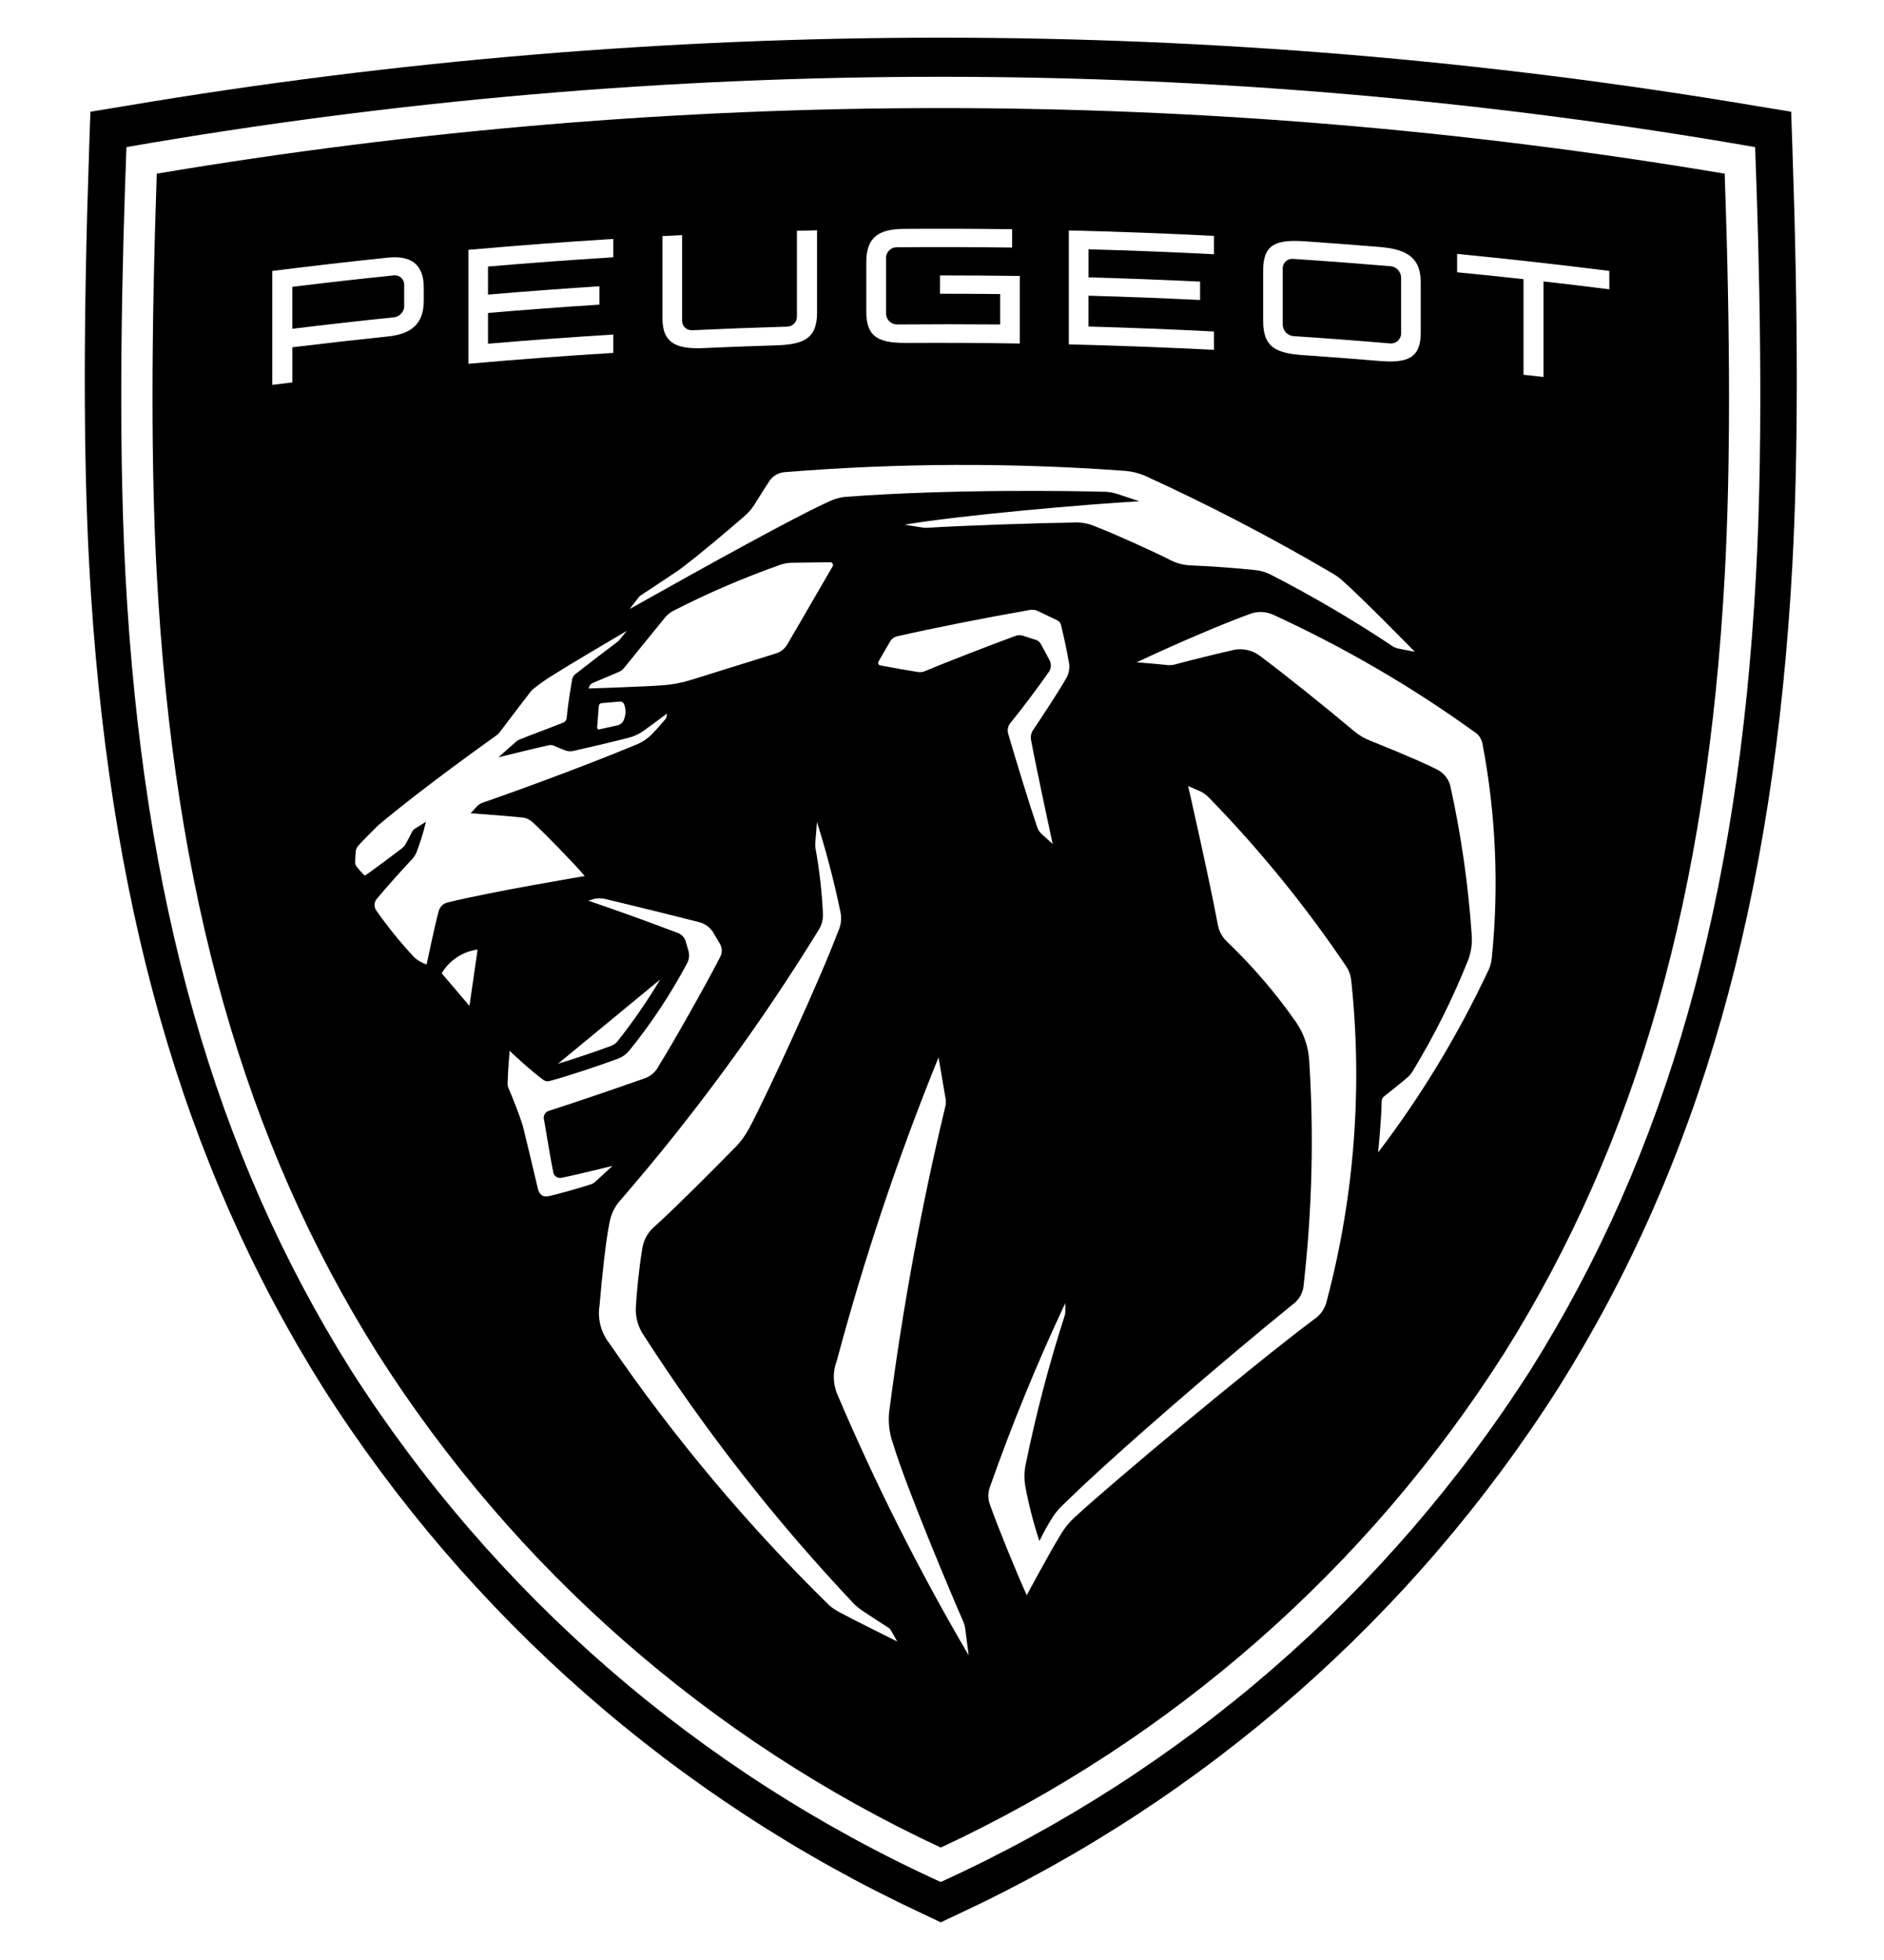 <svg width="200" height="208" viewBox="0 0 200 208" fill="none" xmlns="http://www.w3.org/2000/svg">
<g filter="url(#filter0_d_10007_210513)">
<path d="M97.896 199.068C71.818 186.907 49.755 167.552 34.303 143.279C19.303 119.406 11.408 91.636 9.466 55.881C8.845 44.317 8.845 29.86 9.466 11.687L9.597 7.857L13.378 7.235C70.636 -2.412 129.105 -2.412 186.364 7.235L190.145 7.857L190.275 11.687C190.897 29.86 190.897 44.31 190.275 55.881C188.33 91.636 180.439 119.406 165.438 143.279C149.987 167.552 127.925 186.907 101.848 199.068L99.869 200L97.896 199.068Z" fill="black"/>
<path d="M59.666 120.973C59.568 121.005 59.464 121.014 59.361 121.002C59.258 120.99 59.16 120.956 59.072 120.902C58.983 120.849 58.907 120.777 58.849 120.692C58.791 120.606 58.752 120.51 58.734 120.408C58.513 119.392 57.942 115.918 57.764 114.896C57.726 114.79 57.711 114.677 57.72 114.565C57.729 114.453 57.763 114.344 57.818 114.246C57.873 114.147 57.949 114.062 58.04 113.996C58.131 113.93 58.235 113.884 58.345 113.862C60.831 113.06 64.997 111.649 68.353 110.466C68.706 110.353 69.033 110.169 69.311 109.924C69.59 109.679 69.815 109.379 69.972 109.043C71.376 106.802 74.828 100.71 76.459 97.547C76.573 97.326 76.629 97.081 76.621 96.832C76.612 96.584 76.541 96.343 76.412 96.13L75.67 94.887C75.351 94.414 74.881 94.064 74.337 93.893C70.919 93.02 66.408 91.911 64.273 91.408C63.8 91.294 63.305 91.312 62.841 91.46L62.45 91.585C65.721 92.7 68.505 93.697 72.038 95.04C72.205 95.114 72.356 95.222 72.48 95.356C72.605 95.49 72.702 95.647 72.765 95.819L73.076 96.885C73.207 97.318 73.166 97.784 72.961 98.187C71.207 101.485 69.141 104.606 66.79 107.508C66.479 107.884 66.075 108.172 65.619 108.344C63.615 109.095 59.964 110.301 58.376 110.708C58.252 110.752 58.119 110.762 57.989 110.737C57.86 110.713 57.74 110.654 57.64 110.568C56.484 109.76 54.098 107.52 54.098 107.52C54.098 107.52 53.896 109.953 53.884 111.043C53.883 111.164 53.906 111.283 53.952 111.395C54.359 112.348 55.08 114.172 55.378 115.098C55.456 115.337 55.518 115.549 55.58 115.794C55.981 117.394 57.09 122.107 57.09 122.107C57.252 122.822 57.656 123.067 58.283 122.934C59.094 122.757 61.701 122.03 62.751 121.675C62.913 121.621 63.061 121.533 63.186 121.418C63.873 120.796 65.022 119.727 65.022 119.727C65.022 119.727 61.129 120.694 59.666 120.973Z" fill="white"/>
<path d="M65.545 106.518C67.201 104.426 68.72 102.227 70.09 99.937L59.234 108.888C61.015 108.348 63.429 107.531 64.88 106.987C65.139 106.892 65.369 106.73 65.545 106.518Z" fill="white"/>
<path d="M65.799 70.452L63.858 70.62C63.782 70.625 63.711 70.657 63.658 70.711C63.605 70.765 63.573 70.836 63.569 70.912L63.389 73.217C63.386 73.245 63.39 73.274 63.4 73.3C63.411 73.326 63.427 73.35 63.449 73.368C63.47 73.387 63.495 73.4 63.523 73.407C63.55 73.413 63.579 73.413 63.606 73.407L65.567 72.972C65.698 72.938 65.822 72.876 65.929 72.792C66.036 72.707 66.124 72.602 66.188 72.481C66.318 72.206 66.39 71.908 66.4 71.605C66.41 71.301 66.358 70.999 66.247 70.716C66.21 70.63 66.147 70.558 66.067 70.511C65.986 70.463 65.892 70.443 65.799 70.452Z" fill="white"/>
<path d="M46.891 99.288L49.836 102.746L50.7 96.771C49.916 96.874 49.165 97.154 48.505 97.59C47.845 98.026 47.293 98.607 46.891 99.288Z" fill="white"/>
<path d="M142.982 98.66C138.644 92.217 133.734 86.179 128.311 80.618C128.038 80.334 127.712 80.107 127.351 79.95L126.13 79.419C126.13 79.419 128.305 88.942 129.284 94.149C129.409 94.812 129.734 95.421 130.215 95.895C132.965 98.514 135.445 101.404 137.616 104.52C138.417 105.706 138.887 107.084 138.98 108.512C139.487 116.43 139.294 124.378 138.402 132.262C138.384 132.699 138.264 133.127 138.052 133.51C137.84 133.893 137.542 134.222 137.181 134.471C129.936 140.331 117.952 150.646 112.81 155.735C112.401 156.114 112.041 156.543 111.739 157.012C111.226 157.829 110.759 158.674 110.34 159.544C109.716 157.651 109.217 155.718 108.849 153.759C108.718 153.04 108.718 152.303 108.849 151.584C109.942 146.188 111.336 140.857 113.025 135.617C113.068 135.487 113.09 135.351 113.09 135.213V134.281C110.099 140.644 107.43 147.153 105.093 153.784C104.852 154.425 104.863 155.133 105.124 155.766C105.86 157.885 108.01 163.139 108.998 165.289C108.998 165.289 111.334 160.908 112.689 158.705C113.069 158.09 113.531 157.53 114.062 157.04C118.101 153.312 132.652 141.157 139.443 136.049C139.813 135.812 140.13 135.502 140.377 135.138C140.624 134.775 140.794 134.365 140.878 133.933C143.794 122.866 144.66 111.36 143.436 99.981C143.377 99.514 143.222 99.064 142.982 98.66Z" fill="white"/>
<path d="M113.196 67.959C113.475 67.479 113.577 66.916 113.485 66.368C113.258 65.048 112.916 63.498 112.64 62.33C112.614 62.221 112.565 62.12 112.495 62.033C112.425 61.947 112.336 61.877 112.236 61.829L110.188 60.851C109.92 60.721 109.618 60.679 109.325 60.729C104.378 61.602 99.177 62.631 95.244 63.526C95.085 63.562 94.935 63.63 94.804 63.727C94.673 63.824 94.564 63.947 94.483 64.088L93.258 66.207C93.236 66.245 93.224 66.287 93.221 66.331C93.219 66.374 93.227 66.418 93.245 66.458C93.263 66.498 93.29 66.533 93.325 66.56C93.359 66.587 93.399 66.606 93.442 66.614C94.473 66.807 96.577 67.186 97.294 67.291C97.615 67.372 97.953 67.338 98.251 67.195C100.737 66.163 104.82 64.579 107.849 63.467C108.09 63.384 108.351 63.384 108.591 63.467L109.983 63.911C110.186 63.976 110.357 64.114 110.462 64.299C110.844 64.97 111.238 65.707 111.478 66.191C111.553 66.396 111.572 66.617 111.535 66.832C111.497 67.047 111.403 67.248 111.263 67.416C110.235 68.904 108.467 71.25 107.268 72.716C107.136 72.875 107.046 73.064 107.004 73.266C106.962 73.468 106.971 73.677 107.029 73.875C107.737 76.326 109.281 81.369 110.104 83.777C110.198 84.059 110.364 84.312 110.586 84.51L111.748 85.566C111.748 85.566 109.906 77.038 109.468 74.599C109.424 74.415 109.417 74.224 109.448 74.037C109.478 73.851 109.545 73.672 109.645 73.511C110.605 72.082 112.363 69.432 113.196 67.959Z" fill="white"/>
<path d="M157.384 74.972C157.34 74.702 157.237 74.444 157.084 74.216C156.931 73.989 156.73 73.797 156.495 73.655C149.779 68.821 142.608 64.651 135.085 61.205C134.323 60.885 133.468 60.865 132.693 61.15C129.868 62.184 125.354 64.086 120.659 66.288C120.659 66.288 122.725 66.444 123.713 66.556C124.11 66.623 124.517 66.593 124.9 66.469C126.339 66.077 128.896 65.443 130.909 64.987C131.394 64.877 131.897 64.873 132.384 64.977C132.87 65.08 133.329 65.288 133.727 65.586C136.486 67.64 140.92 71.213 143.756 73.596C144.251 74.011 144.81 74.344 145.409 74.584C149.734 76.318 151.623 77.185 152.605 77.691C152.939 77.865 153.234 78.108 153.468 78.403C153.702 78.699 153.87 79.04 153.963 79.406C155.109 84.604 155.867 89.879 156.231 95.189C156.303 96.077 156.185 96.97 155.886 97.808C154.242 101.934 152.256 105.914 149.948 109.708C149.787 109.969 149.583 110.201 149.346 110.395C148.746 110.911 147.687 111.765 146.916 112.361C146.842 112.419 146.781 112.492 146.739 112.576C146.698 112.66 146.675 112.752 146.674 112.846C146.655 114.71 146.298 118.302 146.298 118.302C150.827 112.354 154.717 105.946 157.902 99.182C158.153 98.727 158.308 98.226 158.359 97.709C159.136 90.123 158.808 82.464 157.384 74.972Z" fill="white"/>
<path d="M102.25 168.07C101.275 165.876 96.192 153.849 94.818 149.245C94.357 147.998 94.233 146.652 94.458 145.343C95.848 134.655 97.804 124.048 100.318 113.568C100.44 113.18 100.448 112.767 100.342 112.375C100.178 111.443 99.634 108.208 99.634 108.208C95.368 118.702 91.762 129.452 88.837 140.396C88.396 141.536 88.408 142.801 88.871 143.932C92.925 153.464 97.587 162.726 102.828 171.661L102.464 168.828C102.429 168.566 102.357 168.311 102.25 168.07Z" fill="white"/>
<path d="M94.365 168.772C94.365 168.772 92.435 167.529 91.842 167.128C91.446 166.879 91.073 166.595 90.727 166.28C82.4 157.48 74.911 147.923 68.356 137.734C67.717 136.818 67.417 135.708 67.508 134.596C67.586 133.141 67.869 130.333 68.157 128.692C68.251 127.73 68.71 126.84 69.441 126.207C71.842 124.032 75.72 120.133 77.743 118.07C78.467 117.385 79.075 116.587 79.545 115.708C81.409 112.225 87.079 99.894 88.983 94.826C89.289 94.176 89.368 93.442 89.21 92.742C88.543 89.531 87.713 86.355 86.725 83.228L86.544 85.524C86.533 85.682 86.54 85.841 86.566 85.996C86.984 88.291 87.248 90.611 87.359 92.94C87.392 93.533 87.247 94.122 86.942 94.631C80.724 104.736 73.697 114.322 65.93 123.292C65.269 123.997 64.836 124.885 64.687 125.84C64.323 127.552 63.91 131.451 63.646 134.54C63.534 135.241 63.567 135.958 63.744 136.646C63.921 137.334 64.238 137.978 64.675 138.538C71.543 148.568 79.379 157.899 88.07 166.398C88.379 166.654 88.714 166.879 89.067 167.069C90.723 167.961 95.253 170.204 95.253 170.204L94.554 168.977C94.508 168.895 94.443 168.824 94.365 168.772Z" fill="white"/>
<path d="M73.39 68.144L82.363 65.347C82.892 65.187 83.337 64.827 83.605 64.344L88.39 56.104C88.416 56.059 88.429 56.009 88.429 55.958C88.429 55.906 88.415 55.856 88.39 55.811C88.364 55.767 88.327 55.73 88.282 55.705C88.237 55.679 88.187 55.666 88.135 55.666L84.047 55.722C83.659 55.731 83.275 55.794 82.906 55.911C78.967 57.297 75.126 58.949 71.41 60.855C71.082 61.038 70.793 61.284 70.559 61.579L66.237 66.898C66.096 67.073 65.913 67.21 65.706 67.299L62.91 68.485C62.773 68.541 62.662 68.647 62.599 68.781L62.469 69.063C62.469 69.063 68.372 68.877 70.37 68.725C71.395 68.649 72.409 68.454 73.39 68.144Z" fill="white"/>
<path d="M89.828 48.722C101.125 47.874 114.109 48.1 117.256 48.188C117.725 48.199 118.19 48.279 118.636 48.427L120.941 49.197C115.271 49.508 101.572 50.717 96.029 51.683L97.984 51.993C98.121 52.016 98.261 52.022 98.4 52.012C102.501 51.757 110.517 51.499 114.053 51.45C114.799 51.417 115.542 51.554 116.228 51.85C118.278 52.633 122.398 54.504 124.098 55.365C124.841 55.771 125.671 55.99 126.518 56.005C128.36 56.079 131.178 56.275 133.266 56.499C133.831 56.559 134.381 56.721 134.888 56.977C139.329 59.256 143.637 61.785 147.791 64.552C147.995 64.689 148.225 64.784 148.466 64.832L150.196 65.173C150.196 65.173 144.644 59.494 142.454 57.564C142.137 57.287 141.794 57.042 141.428 56.834C134.976 53.042 128.333 49.586 121.525 46.479C120.854 46.196 120.141 46.024 119.415 45.969C107.398 45.086 95.33 45.132 83.319 46.106C83.002 46.125 82.693 46.215 82.415 46.37C82.137 46.524 81.897 46.738 81.713 46.997C81.327 47.56 80.694 48.57 80.116 49.508C79.835 49.964 79.487 50.376 79.084 50.729C77.298 52.282 74.299 54.815 72.401 56.247C72.237 56.371 72.156 56.433 72.025 56.523C71.233 57.067 68.608 58.798 68.129 59.112C67.989 59.188 67.868 59.294 67.775 59.422L66.843 60.631C74.725 56.2 84.764 50.642 88.2 49.135C88.715 48.905 89.266 48.765 89.828 48.722Z" fill="white"/>
<path d="M53.036 73.717C52.937 73.846 52.819 73.959 52.685 74.052C45.669 79.058 41.742 82.245 40.186 83.553C39.564 84.175 38.943 84.778 38.396 85.352C37.902 85.865 37.775 86.058 37.753 86.465C37.725 86.809 37.703 87.269 37.703 87.533C37.701 87.672 37.744 87.808 37.824 87.922C37.924 88.071 38.477 88.699 38.607 88.832C38.635 88.863 38.673 88.883 38.714 88.889C38.755 88.895 38.796 88.885 38.831 88.863C39.869 88.133 41.317 87.052 42.646 86.045C42.79 85.93 42.916 85.794 43.019 85.641C43.243 85.256 43.535 84.709 43.703 84.352C43.791 84.144 43.95 83.975 44.153 83.876L45.216 83.208C44.953 84.332 44.61 85.436 44.191 86.511C44.088 86.736 43.954 86.945 43.793 87.132C42.761 88.211 40.888 90.305 39.95 91.451C39.819 91.634 39.752 91.856 39.761 92.081C39.769 92.306 39.852 92.521 39.996 92.694C41.137 94.317 42.382 95.863 43.724 97.323C43.949 97.592 44.218 97.82 44.52 97.998C44.764 98.141 45.021 98.262 45.287 98.358C45.287 98.358 46.185 94.058 46.564 92.722C46.62 92.486 46.741 92.27 46.915 92.1C47.089 91.931 47.308 91.814 47.546 91.765C52.148 90.625 62.077 88.969 62.077 88.969C61.033 87.726 57.538 84.125 56.485 83.215C56.2 82.954 55.838 82.794 55.453 82.758C54.17 82.612 49.963 82.305 49.963 82.305C49.963 82.305 50.327 81.901 50.585 81.624C50.78 81.402 51.034 81.239 51.318 81.155C56.475 79.368 63.351 76.768 67.375 75.09C68.137 74.812 68.819 74.352 69.36 73.748C69.671 73.437 70.276 72.751 70.624 72.331C70.693 72.26 70.738 72.17 70.755 72.073C70.777 71.949 70.808 71.722 70.808 71.722C70.808 71.722 69.09 73.012 68.412 73.484C67.888 73.878 67.289 74.159 66.651 74.31C65.234 74.68 62.575 75.311 60.993 75.662C60.655 75.768 60.29 75.753 59.961 75.618C59.71 75.525 59.225 75.336 58.936 75.199C58.818 75.13 58.687 75.086 58.551 75.071C58.415 75.055 58.278 75.068 58.147 75.109C56.743 75.419 52.912 76.367 52.912 76.367C52.912 76.367 54.673 74.795 54.807 74.692C54.965 74.567 55.144 74.471 55.335 74.407C56.662 73.875 58.302 73.285 59.685 72.722C59.819 72.691 59.939 72.615 60.026 72.508C60.112 72.4 60.161 72.267 60.163 72.129C60.25 71.063 60.552 69.147 60.735 68.137C60.751 68.013 60.791 67.894 60.856 67.787C60.92 67.68 61.006 67.587 61.108 67.515C61.913 66.875 64.892 64.595 65.601 64.07L65.734 63.939L66.536 62.948C64.417 64.191 60.633 66.428 58.678 67.655C57.956 68.098 57.263 68.587 56.603 69.118C56.512 69.192 56.429 69.275 56.357 69.367C55.863 70.01 53.772 72.722 53.036 73.717Z" fill="white"/>
<path d="M186.318 11.61C129.116 1.662 70.625 1.662 13.422 11.61C12.981 23.417 12.49 41.642 13.323 57.115C15.187 91.602 22.799 118.384 37.246 141.378C52.434 165.159 74.182 184.034 99.864 195.722C125.546 184.034 147.294 165.159 162.482 141.378C176.932 118.387 184.541 91.608 186.405 57.115C187.257 41.642 186.759 23.41 186.318 11.61ZM183.099 56.931C181.257 90.841 173.813 117.113 159.676 139.611C145.151 162.442 124.4 180.643 99.87 192.068C75.341 180.643 54.59 162.442 40.065 139.611C25.928 117.113 18.484 90.831 16.641 56.931C16.038 45.855 16.041 31.93 16.641 14.431C71.736 5.149 127.995 5.149 183.09 14.431C183.699 31.927 183.702 45.858 183.099 56.934V56.931Z" fill="white"/>
<path d="M96.347 32.393C93.442 32.411 91.963 31.911 91.963 29.09V23.808C91.963 21.174 93.283 20.31 95.949 20.288C99.777 20.261 103.609 20.273 107.445 20.325V22.273C103.354 22.217 99.262 22.207 95.169 22.242C94.889 22.247 94.62 22.356 94.415 22.548C94.21 22.74 94.084 23 94.06 23.28V29.338C94.079 29.625 94.203 29.895 94.407 30.097C94.611 30.299 94.883 30.419 95.169 30.435C98.84 30.404 102.509 30.404 106.177 30.435V27.207C104.048 27.184 101.919 27.173 99.789 27.173V25.225C102.613 25.225 105.437 25.246 108.262 25.287V32.455C104.287 32.391 100.315 32.37 96.347 32.393Z" fill="white"/>
<path d="M41.17 23.342C37.078 23.768 32.989 24.239 28.904 24.755V36.847L31.033 36.583V32.855C34.411 32.441 37.791 32.058 41.174 31.706C43.619 31.451 44.986 30.425 44.986 27.896V26.501C44.986 24.038 43.616 23.084 41.17 23.342ZM42.907 28.589C42.874 28.869 42.746 29.129 42.545 29.327C42.344 29.524 42.082 29.648 41.801 29.677C38.208 30.047 34.617 30.452 31.029 30.892V26.439C34.617 25.998 38.208 25.593 41.801 25.224C41.934 25.208 42.07 25.219 42.199 25.257C42.327 25.294 42.447 25.358 42.551 25.443C42.654 25.529 42.739 25.634 42.801 25.754C42.862 25.873 42.898 26.004 42.907 26.138V28.589Z" fill="white"/>
<path d="M65.103 23.305V21.357C59.975 21.672 54.848 22.058 49.724 22.513V34.605C54.846 34.15 59.972 33.764 65.103 33.45V31.502C60.666 31.775 56.234 32.1 51.805 32.477V29.212C55.741 28.876 59.684 28.582 63.633 28.329V26.381C59.698 26.634 55.755 26.928 51.805 27.264V24.287C56.234 23.906 60.666 23.579 65.103 23.305Z" fill="white"/>
<path d="M128.867 22.982V21.034C123.735 20.771 118.6 20.578 113.463 20.456V32.549C118.6 32.673 123.735 32.865 128.867 33.127V31.178C124.43 30.951 119.992 30.776 115.551 30.653V27.382C119.501 27.491 123.45 27.643 127.398 27.835V25.887C123.45 25.695 119.502 25.543 115.554 25.434V22.457C119.991 22.577 124.428 22.752 128.867 22.982Z" fill="white"/>
<path d="M74.704 32.939C71.988 33.06 70.326 32.544 70.326 29.804V21.058L72.411 20.952V30.068C72.414 30.206 72.447 30.343 72.505 30.468C72.564 30.593 72.648 30.705 72.751 30.797C72.855 30.888 72.977 30.957 73.109 31C73.24 31.042 73.379 31.057 73.517 31.044C76.858 30.888 80.2 30.762 83.543 30.665C83.682 30.665 83.82 30.638 83.948 30.585C84.076 30.532 84.193 30.454 84.291 30.356C84.389 30.258 84.467 30.141 84.52 30.013C84.573 29.885 84.6 29.747 84.6 29.608V20.492L86.737 20.44V29.186C86.737 31.954 85.286 32.56 82.356 32.65C79.805 32.729 77.254 32.825 74.704 32.939Z" fill="white"/>
<path d="M137.281 23.476C137.137 23.46 136.992 23.475 136.856 23.521C136.719 23.566 136.594 23.64 136.489 23.738C136.383 23.837 136.3 23.957 136.245 24.09C136.191 24.223 136.166 24.366 136.172 24.51V30.491C136.185 30.788 136.305 31.069 136.508 31.285C136.711 31.501 136.986 31.637 137.281 31.669C140.733 31.896 144.184 32.157 147.633 32.449C147.913 32.459 148.186 32.358 148.393 32.169C148.6 31.979 148.724 31.716 148.739 31.436V25.455C148.731 25.154 148.615 24.867 148.411 24.646C148.208 24.425 147.932 24.285 147.633 24.252C144.184 23.962 140.733 23.703 137.281 23.476ZM138.467 33.698C135.568 33.502 134.093 32.943 134.093 30.072V24.669C134.093 21.956 135.438 21.4 138.467 21.605C141.129 21.788 143.79 21.988 146.449 22.208C149.081 22.425 150.821 23.165 150.821 25.936V31.339C150.821 34.055 149.32 34.546 146.449 34.307C143.788 34.083 141.128 33.88 138.471 33.698H138.467Z" fill="white"/>
<path d="M170.839 24.752C165.453 24.073 160.068 23.471 154.683 22.947V24.895C157.031 25.123 159.38 25.366 161.729 25.625V35.77L163.857 36.009V25.865C166.186 26.13 168.514 26.409 170.842 26.703L170.839 24.752Z" fill="white"/>
</g>
<defs>
<filter id="filter0_d_10007_210513" x="-4" y="0" width="208" height="208" filterUnits="userSpaceOnUse" color-interpolation-filters="sRGB">
<feFlood flood-opacity="0" result="BackgroundImageFix"/>
<feColorMatrix in="SourceAlpha" type="matrix" values="0 0 0 0 0 0 0 0 0 0 0 0 0 0 0 0 0 0 127 0" result="hardAlpha"/>
<feOffset dy="4"/>
<feGaussianBlur stdDeviation="2"/>
<feComposite in2="hardAlpha" operator="out"/>
<feColorMatrix type="matrix" values="0 0 0 0 0 0 0 0 0 0 0 0 0 0 0 0 0 0 0.25 0"/>
<feBlend mode="normal" in2="BackgroundImageFix" result="effect1_dropShadow_10007_210513"/>
<feBlend mode="normal" in="SourceGraphic" in2="effect1_dropShadow_10007_210513" result="shape"/>
</filter>
</defs>
</svg>

